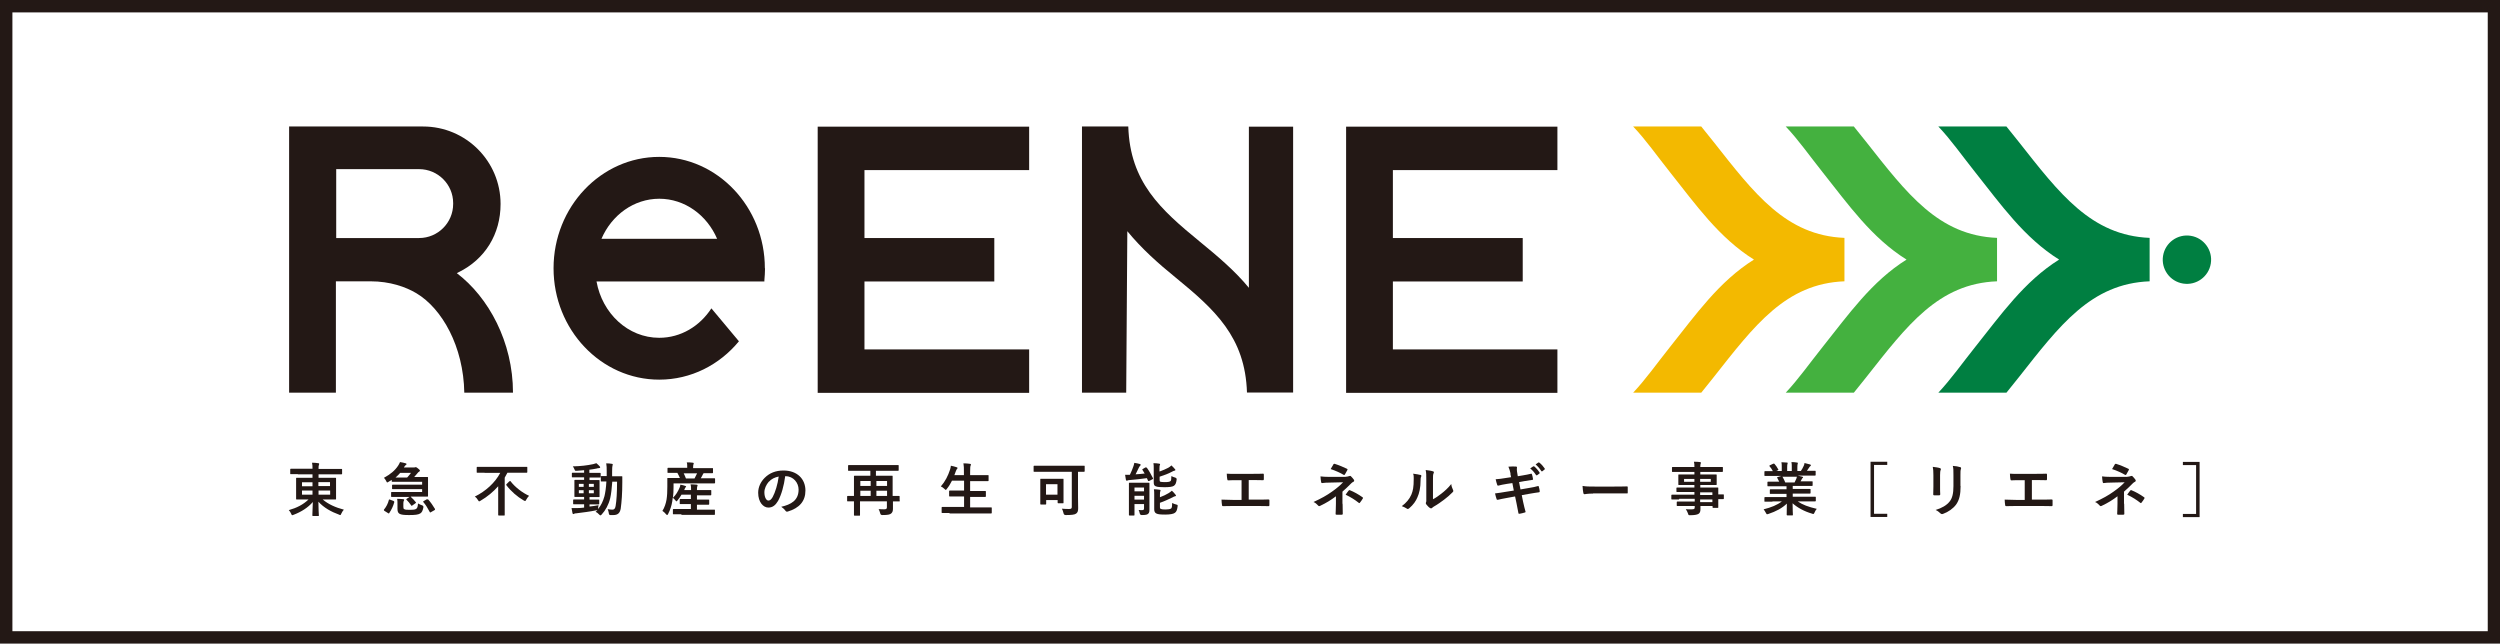 <?xml version="1.0" encoding="UTF-8"?>
<svg id="_レイヤー_2" data-name="レイヤー_2" xmlns="http://www.w3.org/2000/svg" viewBox="0 0 157.12 40.45">
  <defs>
    <style>
      .cls-1 {
        fill: #231815;
      }

      .cls-2 {
        fill: #fff;
      }

      .cls-3 {
        fill: #007f41;
      }

      .cls-4 {
        fill: #f3b900;
      }

      .cls-5 {
        fill: #44b13f;
      }
    </style>
  </defs>
  <g id="_レイヤー_1-2" data-name="レイヤー_1">
    <g>
      <rect class="cls-1" width="157.12" height="40.45"/>
      <rect class="cls-2" x=".78" y=".78" width="155.57" height="38.89"/>
    </g>
    <g>
      <g>
        <g>
          <path class="cls-1" d="M28.71,17.17s.08-.05.11-.06c1.67-.82,2.64-2.4,2.64-4.29,0-2.69-2.18-4.87-4.87-4.87h-8.42v16.73h2.94v-7h2.18c1.22,0,2.21.35,2.88.75,1.61.96,2.96,3.34,3.01,6.25h3.06c0-3.18-1.53-6-3.54-7.52ZM21.13,14.96v-4.33h5.21c1.18,0,2.14.96,2.14,2.13v.06c0,1.18-.96,2.14-2.14,2.14h-5.21Z"/>
          <polygon class="cls-1" points="51.39 24.69 64.68 24.69 64.68 21.96 54.33 21.96 54.33 17.69 62.49 17.69 62.49 14.96 54.33 14.96 54.33 10.69 64.68 10.69 64.68 7.96 51.39 7.96 51.39 24.69"/>
          <polygon class="cls-1" points="84.6 24.69 97.88 24.69 97.88 21.96 87.54 21.96 87.54 17.69 95.7 17.69 95.7 14.96 87.54 14.96 87.54 10.69 97.88 10.69 97.88 7.96 84.6 7.96 84.6 24.69"/>
          <path class="cls-1" d="M78.5,18.1c-.91-1.11-2.03-2.04-3.09-2.91-2.48-2.03-4.39-3.75-4.5-7.24h-2.91v16.73h2.78l.07-10.15c.91,1.11,1.96,2.04,3.02,2.9,2.48,2.03,4.39,3.75,4.5,7.24h2.44s.46,0,.46,0V7.96h-2.78v10.14Z"/>
          <path class="cls-4" d="M110.24,16.32c-2.2-1.37-3.68-3.48-5.27-5.48-.83-1.04-1.53-2.05-2.33-2.89h4.28c.26.32.52.64.77.96,2.57,3.26,4.55,5.89,8.23,6.04v2.73c-3.69.14-5.66,2.78-8.23,6.04-.25.32-.51.64-.77.96h-4.28c.79-.84,1.5-1.85,2.33-2.89,1.59-1.99,3.07-4.11,5.27-5.48Z"/>
          <path class="cls-5" d="M119.83,16.32c-2.2-1.37-3.68-3.48-5.27-5.48-.83-1.04-1.53-2.05-2.33-2.89h4.28c.26.32.52.64.77.96,2.57,3.26,4.55,5.89,8.23,6.04v2.73c-3.69.14-5.66,2.78-8.23,6.04-.25.32-.51.64-.77.96h-4.28c.79-.84,1.5-1.85,2.33-2.89,1.59-1.99,3.07-4.11,5.27-5.48Z"/>
          <path class="cls-3" d="M129.42,16.32c-2.2-1.37-3.68-3.48-5.27-5.48-.83-1.04-1.53-2.05-2.33-2.89h4.28c.26.32.52.64.77.96,2.57,3.26,4.55,5.89,8.23,6.04v2.73c-3.69.14-5.66,2.78-8.23,6.04-.25.32-.51.64-.77.96h-4.28c.79-.84,1.5-1.85,2.33-2.89,1.59-1.99,3.07-4.11,5.27-5.48Z"/>
          <path class="cls-1" d="M48.07,16.86c0-3.86-2.98-7-6.64-7s-6.64,3.14-6.64,7,2.98,7,6.64,7c2,0,3.79-.93,5.01-2.41l-1.73-2.07c-.73,1.12-1.92,1.85-3.28,1.85-1.96,0-3.58-1.53-3.94-3.54h10.55v-.08h0s0,0,0,0c.02-.24.04-.49.04-.74ZM41.43,12.49c1.61,0,3,1.03,3.64,2.52h-7.27c.64-1.49,2.03-2.52,3.64-2.52Z"/>
        </g>
        <circle class="cls-3" cx="137.46" cy="16.32" r="1.52" transform="translate(99.38 149.41) rotate(-80.81)"/>
      </g>
      <g>
        <path class="cls-1" d="M18.72,29.8c-.31,0-.42,0-.44,0-.04,0-.04,0-.04-.04v-.26s0-.04.04-.04c.02,0,.13,0,.44,0h.92c0-.16,0-.25-.03-.38.13,0,.26.01.39.03.04,0,.06.02.06.04,0,.03-.01.05-.02.08-.02.04-.02.1-.02.24h.99c.31,0,.42,0,.45,0,.03,0,.04,0,.04.04v.26s0,.04-.04.04c-.02,0-.13,0-.45,0h-.99v.22h.56c.35,0,.48,0,.5,0,.04,0,.04,0,.04.04,0,.02,0,.12,0,.34v.6c0,.22,0,.32,0,.34,0,.04,0,.04-.04.04-.02,0-.15,0-.5,0h-.3c.35.3.82.51,1.33.64-.07.08-.12.16-.16.25-.03.07-.04.09-.07.09-.02,0-.04-.01-.08-.03-.47-.17-.95-.43-1.29-.81,0,.45.03.8.03.86,0,.04,0,.04-.04.04h-.33s-.04,0-.04-.04c0-.05.02-.4.03-.84-.31.36-.73.62-1.2.8-.04.01-.07.03-.09.03-.03,0-.04-.02-.07-.09-.04-.1-.09-.16-.15-.23.5-.14.91-.35,1.24-.67h-.24c-.35,0-.48,0-.5,0-.04,0-.04,0-.04-.04,0-.03,0-.12,0-.34v-.6c0-.22,0-.32,0-.34,0-.04,0-.04.04-.04.02,0,.15,0,.5,0h.49v-.22h-.92ZM19.64,30.56v-.25h-.66v.25h.66ZM19.64,31.09v-.26h-.66v.26h.66ZM20.01,30.3v.25h.73v-.25h-.73ZM20.75,30.83h-.73v.26h.73v-.26Z"/>
        <path class="cls-1" d="M25.82,31.23c.12.1.21.21.31.33.03.03.02.04-.02.07l-.2.14s-.03.02-.04.02-.02-.01-.03-.03c-.1-.14-.18-.24-.29-.35-.03-.03-.03-.04.01-.06l.18-.12h-.65c-.34,0-.45,0-.47,0-.04,0-.04,0-.04-.04v-.23s0-.04.04-.04c.02,0,.14,0,.47,0h1.44v-.18h-1.37c-.34,0-.46,0-.48,0-.04,0-.04,0-.04-.04v-.2s0-.04.04-.04c.02,0,.14,0,.48,0h1.37v-.18h-1.38c-.35,0-.47,0-.49,0-.04,0-.04,0-.04-.04v-.08c-.07.04-.13.08-.2.12-.04.03-.07.04-.08.04-.03,0-.04-.03-.07-.09-.04-.08-.09-.15-.14-.2.42-.23.69-.46.89-.76.05-.08.09-.15.12-.23.14.02.25.05.36.08.03.01.05.02.05.05,0,.02-.01.04-.04.05-.03.03-.06.05-.12.14v.02s.61,0,.61,0c.04,0,.06,0,.08-.01.02,0,.03-.01.05-.01.03,0,.07.02.15.09.09.07.11.1.11.13,0,.03-.02.05-.06.07-.03.01-.06.05-.11.11-.06.07-.12.14-.19.22h.25c.38,0,.56,0,.58,0,.04,0,.04,0,.04.04,0,.02,0,.13,0,.35v.45c0,.23,0,.33,0,.35,0,.04,0,.04-.04.04-.02,0-.21,0-.58,0h-.46ZM24.75,31.5s.04.03.03.06c-.07.26-.18.48-.32.69-.02.03-.03.03-.07,0l-.24-.15s-.04-.05-.02-.07c.14-.17.25-.37.31-.61.01-.04.02-.04.07-.02l.24.09ZM25.59,30.01c.09-.09.16-.19.24-.29h-.68c-.09.1-.18.2-.29.29h.74ZM24.98,31.65c0-.11,0-.2-.02-.3.13,0,.26.01.37.02.05,0,.07.02.07.04,0,.02,0,.04-.02.06-.02.04-.03.08-.03.16v.23c0,.08.01.12.06.14.06.04.17.04.31.04.28,0,.37-.01.45-.07.06-.04.09-.15.1-.33.08.05.17.09.26.12q.09.03.08.12c-.04.22-.1.33-.2.39-.14.08-.32.1-.71.1-.31,0-.49-.02-.59-.08-.08-.05-.13-.12-.13-.31v-.33ZM26.84,31.39s.05-.02.07,0c.16.18.3.38.43.6.01.03,0,.05-.03.07l-.23.13s-.04.02-.04.02c-.01,0-.02-.01-.03-.03-.13-.25-.26-.46-.4-.62-.03-.03-.02-.05.02-.07l.21-.12Z"/>
        <path class="cls-1" d="M30.46,29.71c-.33,0-.44,0-.46,0-.04,0-.04,0-.04-.04v-.29s0-.04.04-.04c.02,0,.13,0,.46,0h2.18c.33,0,.43,0,.46,0,.04,0,.04,0,.04.04v.29s0,.04-.04.04c-.03,0-.13,0-.46,0h-.75c-.05.1-.11.21-.17.31v1.82c0,.33,0,.5,0,.52,0,.04,0,.04-.04.04h-.33s-.04,0-.04-.04c0-.03,0-.19,0-.52v-1.28c-.31.35-.68.66-1.11.91-.04.02-.06.04-.08.04-.03,0-.04-.02-.08-.08-.05-.09-.11-.16-.2-.22.69-.34,1.27-.87,1.6-1.49h-.99ZM32.02,30.25s.03-.02.04-.02.02,0,.03.02c.29.38.76.73,1.16.91-.07.07-.13.16-.18.25-.03.06-.05.08-.07.08-.02,0-.04-.02-.09-.04-.4-.23-.8-.58-1.08-.95-.03-.03-.02-.04.01-.08l.17-.17Z"/>
        <path class="cls-1" d="M37.01,31.84c.2-.02.4-.05.61-.09-.01.06-.03.11-.03.17v.07c.18-.22.31-.48.4-.81.05-.21.1-.52.12-.92-.21,0-.29,0-.31,0-.04,0-.04,0-.04-.04v-.26s0-.04.04-.04c.02,0,.1,0,.33,0,0-.09,0-.19,0-.29,0-.22,0-.34-.03-.51.13,0,.24.01.36.03.04,0,.05.02.05.04,0,.03-.01.05-.02.09-.01.04-.02.15-.02.37,0,.1,0,.19,0,.28h.21c.28,0,.37,0,.39,0,.04,0,.04,0,.04.04,0,.12,0,.23,0,.34,0,.69-.04,1.23-.1,1.66-.05.27-.18.4-.46.4-.08,0-.14,0-.2,0q-.08,0-.09-.13c-.01-.09-.04-.17-.07-.24.12.02.21.03.3.03.11,0,.17-.06.2-.23.06-.35.09-.84.09-1.53h-.3c-.03.42-.07.78-.13,1.04-.1.41-.29.76-.54,1.03-.04.04-.06.05-.08.05s-.04-.02-.07-.05c-.07-.08-.15-.14-.23-.17.04-.04.08-.07.12-.11-.02,0-.04.01-.07.01-.38.08-.85.14-1.26.19-.05,0-.12.01-.13.03-.02.01-.04.02-.06.02s-.04-.02-.05-.06c-.02-.09-.04-.21-.06-.32.14,0,.25,0,.38,0,.13,0,.26-.01.41-.03v-.21h-.21c-.31,0-.42,0-.44,0-.04,0-.04,0-.04-.04v-.22s0-.04.04-.04c.02,0,.13,0,.44,0h.21v-.16h-.14c-.31,0-.41,0-.43,0-.04,0-.04,0-.04-.04,0-.03,0-.11,0-.3v-.39c0-.2,0-.28,0-.3,0-.04,0-.04.04-.04.02,0,.13,0,.43,0h.14v-.16h-.27c-.33,0-.44,0-.46,0-.04,0-.04,0-.04-.04v-.21s0-.04.04-.04c.02,0,.13,0,.46,0h.27v-.16c-.16.01-.31.03-.47.04-.1,0-.1,0-.13-.08-.03-.08-.07-.14-.11-.2.51-.01.9-.06,1.28-.14.08-.02.14-.04.2-.06.08.07.16.14.21.2.02.03.03.04.03.07,0,.02-.03.04-.08.04-.04,0-.1.01-.16.03-.14.03-.29.05-.44.07v.2h.21c.32,0,.43,0,.46,0,.03,0,.04,0,.04.04v.21s0,.04-.03.04c-.02,0-.14,0-.46,0h-.21v.16h.16c.3,0,.41,0,.43,0,.04,0,.04,0,.04.04,0,.02,0,.1,0,.3v.39c0,.19,0,.28,0,.3,0,.04,0,.04-.04.04-.03,0-.13,0-.43,0h-.16v.16h.13c.31,0,.42,0,.44,0,.04,0,.04,0,.04.04v.22s0,.04-.04.04c-.02,0-.13,0-.44,0h-.13v.17ZM36.68,30.6v-.19h-.3v.19h.3ZM36.68,31v-.19h-.3v.19h.3ZM37.01,30.41v.19h.31v-.19h-.31ZM37.32,30.81h-.31v.19h.31v-.19Z"/>
        <path class="cls-1" d="M42.82,32.32c-.35,0-.47,0-.49,0-.04,0-.04,0-.04-.04v-.25s0-.04.04-.04c.02,0,.14,0,.49,0h.6v-.31h-.19c-.33,0-.44,0-.47,0-.04,0-.04,0-.04-.04v-.24s0-.04.04-.04c.02,0,.13,0,.47,0h.19v-.27h-.59c-.07.12-.15.24-.25.36-.03.04-.05.06-.07.06s-.03-.02-.05-.05c-.06-.08-.13-.14-.18-.18l-.03.23c-.04.26-.13.54-.26.79-.03.05-.04.07-.06.07-.01,0-.03-.01-.06-.04-.07-.09-.17-.18-.24-.22.13-.2.22-.47.26-.71.04-.24.05-.51.05-.82,0-.33,0-.48,0-.5,0-.04,0-.04.04-.04.02,0,.14,0,.48,0h.27c-.05-.12-.11-.23-.16-.32h-.1c-.35,0-.46,0-.48,0-.04,0-.04,0-.04-.04v-.24s0-.04.04-.04c.02,0,.14,0,.48,0h.72v-.03c0-.14,0-.23-.03-.31.13,0,.26,0,.38.02.04,0,.06.02.06.04,0,.03-.01.04-.02.07-.01.03-.02.08-.02.19v.04h.72c.35,0,.47,0,.49,0,.04,0,.04,0,.04.04v.24s0,.04-.04.04c-.02,0-.14,0-.49,0h-.06s-.03.04-.04.06c-.04.09-.09.18-.14.26h.38c.34,0,.46,0,.48,0,.03,0,.04,0,.04.04v.24s0,.04-.04.04c-.02,0-.14,0-.48,0h-2.09v.23c0,.23-.01.46-.04.68.2-.2.31-.39.42-.64.02-.05.04-.11.05-.19.11.02.24.05.31.08.04.01.05.03.05.04,0,.02-.01.03-.03.04-.02.02-.05.08-.07.13l-.02.05h.43v-.04c0-.14,0-.21-.03-.32.13,0,.25.01.38.02.04,0,.06.02.06.04,0,.03-.01.05-.02.07-.01.03-.02.08-.02.19v.04h.39c.34,0,.45,0,.47,0,.04,0,.04,0,.04.04v.25s0,.04-.04.04c-.02,0-.13,0-.47,0h-.39v.27h.26c.33,0,.44,0,.47,0,.04,0,.04,0,.04.04v.24s0,.04-.04.04c-.02,0-.13,0-.47,0h-.26v.31h.59c.35,0,.47,0,.5,0,.04,0,.04,0,.04.04v.25s0,.04-.04.04c-.02,0-.14,0-.5,0h-1.56ZM42.97,29.75c.05.1.1.21.14.32h.54c.06-.11.11-.21.16-.32h-.84Z"/>
        <path class="cls-1" d="M49.35,29.92c-.08.61-.24,1.18-.45,1.56-.16.27-.34.42-.61.42-.32,0-.64-.34-.64-.93,0-.35.15-.68.41-.94.3-.3.69-.46,1.18-.46.87,0,1.38.54,1.38,1.26,0,.67-.38,1.1-1.11,1.32-.08.02-.11,0-.16-.07-.04-.06-.12-.14-.25-.23.61-.14,1.09-.4,1.09-1.08,0-.43-.33-.84-.81-.84h-.01ZM48.32,30.27c-.17.2-.28.44-.28.67,0,.33.13.52.25.52.09,0,.17-.05.27-.22.16-.29.32-.81.38-1.29-.25.05-.46.15-.62.33Z"/>
        <path class="cls-1" d="M56.56,31.47s0,.04-.04.04c-.02,0-.12,0-.4,0,0,.22,0,.37,0,.47,0,.13-.03.22-.11.29-.08.07-.21.1-.56.1q-.11,0-.13-.11c-.03-.1-.06-.2-.1-.26.11,0,.21.01.34.01s.18-.03.18-.12v-.38h-1.69v.35c0,.33,0,.48,0,.51,0,.04,0,.04-.04.04h-.3s-.04,0-.04-.04c0-.03,0-.18,0-.53v-.33c-.27,0-.37,0-.39,0-.03,0-.04,0-.04-.04v-.26s0-.04.04-.04c.02,0,.12,0,.39,0v-.69c0-.35,0-.51,0-.54,0-.03,0-.04.04-.04.02,0,.15,0,.5,0h.49v-.31h-.9c-.33,0-.44,0-.46,0-.04,0-.04,0-.04-.04v-.28s0-.04.04-.04c.02,0,.13,0,.46,0h2.18c.33,0,.44,0,.46,0,.04,0,.04,0,.04.04v.28s0,.04-.04.04c-.02,0-.13,0-.46,0h-.93v.31h.51c.35,0,.48,0,.5,0,.04,0,.04,0,.04.04,0,.02,0,.21,0,.56v.67c.27,0,.38,0,.4,0,.03,0,.04,0,.04.04v.26ZM54.72,30.54v-.31h-.65v.31h.65ZM54.72,31.17v-.33h-.65v.33h.65ZM55.08,30.23v.31h.67v-.31h-.67ZM55.75,31.17v-.33h-.67v.33h.67Z"/>
        <path class="cls-1" d="M59.68,32.24c-.33,0-.44,0-.46,0-.04,0-.04,0-.04-.04v-.3s0-.04.04-.04c.02,0,.13,0,.46,0h.91v-.66h-.4c-.35,0-.48,0-.5,0-.04,0-.04,0-.04-.04v-.29s0-.04.04-.04c.02,0,.14,0,.5,0h.4v-.62h-.76c-.09.18-.19.35-.32.51-.03.04-.05.07-.07.07-.02,0-.04-.02-.08-.06-.07-.07-.16-.13-.23-.16.27-.31.45-.66.58-1.06.03-.08.04-.17.05-.24.12.02.25.06.35.09.04.01.07.03.07.05,0,.02-.01.04-.04.07-.02.02-.04.06-.07.14l-.09.24h.6v-.19c0-.26,0-.37-.03-.55.14,0,.29.01.41.03.04,0,.06.02.06.04,0,.03,0,.05-.02.07-.02.05-.03.14-.03.4v.2h.62c.35,0,.47,0,.5,0,.04,0,.04,0,.04.04v.3s0,.04-.04.04c-.02,0-.14,0-.5,0h-.62v.62h.45c.35,0,.48,0,.5,0,.04,0,.04,0,.04.04v.29s0,.04-.04.04c-.02,0-.14,0-.5,0h-.45v.66h.86c.33,0,.44,0,.46,0,.04,0,.04,0,.04.04v.3s0,.04-.04.04c-.02,0-.13,0-.46,0h-2.16Z"/>
        <path class="cls-1" d="M65.45,29.65c-.32,0-.43,0-.45,0-.04,0-.04,0-.04-.04v-.3s0-.04.04-.04c.02,0,.13,0,.45,0h2.23c.32,0,.43,0,.45,0,.04,0,.04,0,.04.04v.3s0,.04-.04.04c-.02,0-.12,0-.38,0v1.58c0,.38.01.56.01.71,0,.17-.03.27-.13.34-.09.07-.31.09-.65.09q-.12,0-.14-.12c-.03-.11-.06-.21-.1-.28.13.01.3.02.44.02s.18-.03.18-.13v-2.21h-1.91ZM65.42,31.71s-.04,0-.04-.04c0-.03,0-.13,0-.68v-.38c0-.35,0-.46,0-.48,0-.04,0-.04.04-.04.03,0,.12,0,.41,0h.56c.29,0,.38,0,.41,0,.04,0,.04,0,.04.04,0,.02,0,.13,0,.4v.41c0,.53,0,.63,0,.65,0,.04,0,.04-.04.04h-.29s-.04,0-.04-.04v-.16h-.72v.24s0,.04-.04.04h-.29ZM65.74,31.09h.72v-.66h-.72v.66Z"/>
        <path class="cls-1" d="M72,29.38s.05-.01.08.02c.14.19.27.43.38.65.02.04.01.05-.03.07l-.21.11s-.05.02-.07-.02l-.07-.16c-.34.05-.72.09-1.08.12-.07,0-.12.02-.14.03-.02,0-.03.01-.05.01s-.04-.01-.05-.06c-.02-.1-.04-.21-.05-.31.09,0,.2,0,.3,0,.09-.18.17-.38.21-.5.03-.08.05-.14.07-.25.14.02.24.04.34.07.04.01.06.03.06.05s-.02.05-.04.07c-.02.01-.04.05-.07.1-.06.13-.14.3-.21.43.2-.01.39-.03.57-.05-.05-.08-.09-.16-.14-.23-.02-.03-.01-.04.03-.06l.17-.1ZM72.24,31.51c0,.18,0,.38,0,.49,0,.12,0,.22-.08.29-.06.05-.13.08-.4.08q-.11,0-.13-.11c-.02-.09-.04-.15-.07-.21.08.01.13.01.22.01s.12-.03.12-.11v-.27h-.6v.24c0,.29,0,.42,0,.44,0,.03,0,.04-.04.04h-.27s-.04,0-.04-.04c0-.03,0-.15,0-.44v-1.09c0-.29,0-.43,0-.45,0-.04,0-.04.04-.04.03,0,.12,0,.38,0h.45c.27,0,.36,0,.38,0,.04,0,.04,0,.04.04,0,.02,0,.18,0,.48v.65ZM71.3,30.64v.24h.6v-.24h-.6ZM71.9,31.4v-.24h-.6v.24h.6ZM72.89,29.63c.2-.07.37-.15.53-.23.08-.04.15-.1.2-.15.09.08.16.16.22.23.03.03.03.04.03.06,0,.02-.02.04-.05.04-.04,0-.09.03-.17.07-.22.12-.49.22-.77.31v.21c0,.07.01.09.06.11.04.01.13.02.27.02.19,0,.32-.02.36-.07.04-.04.04-.12.05-.31.07.04.17.08.25.1q.09.03.08.12c-.03.22-.07.32-.17.39-.1.07-.31.09-.6.09-.26,0-.45-.01-.55-.06-.08-.03-.12-.1-.12-.24v-.86c0-.16,0-.25-.02-.35.12,0,.24.01.36.03.04,0,.06.02.06.04,0,.03-.01.04-.02.06-.01.03-.02.06-.02.2v.18ZM72.9,31.87c0,.07.01.1.07.12.04.02.13.03.29.03.14,0,.3-.02.35-.07.05-.06.05-.14.06-.34.07.04.17.08.26.1.09.02.09.03.08.12-.03.22-.07.33-.17.4-.09.07-.31.11-.6.11-.27,0-.46-.01-.57-.07-.08-.04-.13-.12-.13-.26v-.91c0-.16,0-.25-.02-.35.12,0,.24.01.36.03.04,0,.06.02.06.04s-.01.04-.02.07c-.01.03-.02.05-.02.19v.17c.2-.07.4-.17.55-.26.08-.05.14-.1.2-.15.09.08.16.16.22.24.03.03.04.05.04.07,0,.02-.03.04-.06.04-.04,0-.09.03-.16.07-.25.12-.5.24-.79.34v.27Z"/>
        <path class="cls-1" d="M78.47,31.4h.52c.24,0,.48,0,.73-.01.04,0,.06.01.06.06,0,.09,0,.2,0,.29,0,.05-.01.07-.05.07-.17,0-.5-.01-.73-.01h-1.45c-.15,0-.38.01-.67.01-.06,0-.07-.01-.08-.07-.01-.08-.03-.21-.03-.34.26.01.54.02.77.02h.49v-1.24h-.28c-.26,0-.41,0-.56.01-.04,0-.05-.02-.06-.08-.01-.07-.03-.21-.03-.34.18.02.33.01.63.01h1.02c.22,0,.42,0,.63-.01.04,0,.05.02.05.06,0,.09,0,.19,0,.28,0,.05-.01.07-.05.07-.24-.01-.42-.01-.62-.01h-.28v1.23Z"/>
        <path class="cls-1" d="M84.38,31.65c0,.32.01.56.01.65,0,.03-.03.05-.07.05-.1,0-.21,0-.31,0-.04,0-.07-.01-.07-.05,0-.1.02-.34.02-.64v-.47c-.32.24-.59.41-.99.6-.02.01-.04.02-.06.02-.02,0-.05-.01-.07-.04-.09-.09-.16-.17-.29-.22.5-.23.84-.42,1.16-.65.3-.21.51-.39.7-.59l-.84.02c-.2,0-.33.01-.48.03-.04,0-.05-.02-.06-.07-.02-.08-.03-.22-.04-.35.16.02.31.03.5.03h1.05c.13-.01.2-.03.26-.05.02-.01.04-.01.05-.01.02,0,.04,0,.06.03.06.05.14.16.18.21.01.02.02.04.02.06,0,.03-.02.05-.05.07-.04.02-.08.04-.12.08-.18.19-.38.37-.57.54v.77ZM83.8,29.18s.04-.04.08-.03c.26.08.59.22.77.31.03.01.04.03.04.04,0,.01,0,.02-.01.04-.04.08-.09.17-.15.27-.01.03-.03.04-.05.04-.01,0-.03,0-.04-.01-.18-.11-.5-.26-.81-.36.07-.12.14-.24.17-.29ZM84.77,30.82s.04-.03.07-.01c.25.1.54.26.79.44.02.01.03.03.03.04,0,.01,0,.03-.01.04-.06.09-.1.17-.18.26-.01.02-.03.03-.04.03s-.03-.01-.05-.03c-.23-.18-.46-.33-.81-.5.08-.12.16-.22.21-.28Z"/>
        <path class="cls-1" d="M89.27,29.84c.06.02.07.06.05.11-.04.08-.04.16-.04.25,0,.45-.08.8-.2,1.06-.09.22-.25.46-.51.68-.04.03-.07.05-.09.05-.02,0-.04-.01-.07-.03-.09-.06-.18-.1-.31-.15.28-.21.47-.43.6-.72.1-.25.15-.45.15-1.02,0-.14,0-.2-.04-.3.21.03.37.05.46.08ZM90.07,31.37c.18-.09.34-.21.51-.34.22-.17.43-.36.63-.61.01.13.05.25.11.37.01.03.02.04.02.06,0,.03-.01.05-.05.09-.18.18-.35.33-.54.47-.19.14-.39.29-.64.43-.07.04-.07.05-.1.08-.02.02-.05.03-.07.03-.02,0-.05-.01-.08-.03-.08-.05-.16-.15-.22-.22-.02-.03-.03-.05-.03-.08,0-.02,0-.03.01-.05.03-.05.02-.09.02-.27v-1.13c0-.31,0-.46-.04-.63.14.02.34.04.45.08.05.01.07.03.07.06,0,.02-.01.05-.03.09-.03.07-.03.14-.03.4v1.21Z"/>
        <path class="cls-1" d="M94.94,29.78c-.04-.18-.08-.31-.14-.45.16-.01.31-.02.47-.01.05,0,.07.02.07.05,0,.04-.02.1,0,.26l.05.3.3-.05c.21-.04.37-.06.55-.11.02,0,.03.01.04.04.03.09.05.19.07.31,0,.03-.02.04-.05.04-.17.03-.33.05-.51.08l-.32.06.09.46.52-.09c.26-.04.43-.08.57-.12.05-.01.06,0,.06.04.03.09.05.18.06.29,0,.03-.02.06-.05.06-.11.01-.33.05-.58.09l-.5.09.08.4c.05.24.11.47.16.65,0,.02-.01.03-.05.04-.08.03-.23.06-.33.08-.05,0-.07-.01-.07-.04-.03-.13-.07-.39-.12-.62l-.09-.43-.49.09c-.25.04-.45.09-.59.12-.04.01-.07,0-.08-.04-.04-.1-.07-.24-.1-.36.22-.03.41-.05.67-.1l.51-.08-.09-.47-.34.05c-.2.03-.44.08-.54.11-.04.01-.05,0-.07-.04-.03-.08-.08-.26-.1-.36.2-.01.39-.04.64-.08l.33-.05-.05-.23ZM96.37,29.31s.03-.01.05,0c.11.09.24.23.34.39.01.02.01.04-.01.06l-.15.11s-.04.01-.06-.01c-.11-.17-.22-.3-.37-.42l.19-.13ZM96.69,29.07s.03-.01.05,0c.13.1.26.25.34.37.01.02.02.04-.01.07l-.14.11s-.05.01-.06-.01c-.1-.16-.21-.29-.36-.42l.18-.13Z"/>
        <path class="cls-1" d="M100.12,31.02c-.36,0-.5.04-.53.04-.04,0-.07-.02-.08-.08-.02-.08-.04-.25-.05-.44.24.04.42.04.78.04h1.16c.27,0,.55,0,.83-.01.05,0,.07,0,.07.05,0,.11,0,.23,0,.34,0,.04-.01.06-.07.05-.27,0-.54,0-.81,0h-1.3Z"/>
        <path class="cls-1" d="M105.52,31.39c-.31,0-.42,0-.44,0-.03,0-.04,0-.04-.04v-.22s0-.04.04-.04c.02,0,.13,0,.44,0h.97v-.17h-.6c-.35,0-.47,0-.49,0-.04,0-.04,0-.04-.04v-.2s0-.04.04-.04c.02,0,.14,0,.49,0h.6v-.16h-.47c-.35,0-.48,0-.5,0-.04,0-.04,0-.04-.04,0-.02,0-.07,0-.19v-.2c0-.12,0-.17,0-.19,0-.04,0-.04.04-.04.02,0,.15,0,.5,0h.47v-.16h-.91c-.33,0-.44,0-.46,0-.04,0-.04,0-.04-.04v-.23s0-.04.04-.04c.02,0,.13,0,.46,0h.91c0-.14,0-.23-.03-.33.13,0,.25,0,.38.02.03,0,.06.02.06.04,0,.03-.01.05-.02.07-.01.04-.02.08-.02.2h.92c.33,0,.44,0,.46,0,.04,0,.04,0,.04.04v.23s0,.04-.04.04c-.02,0-.13,0-.46,0h-.92v.16h.48c.35,0,.48,0,.51,0,.04,0,.04,0,.04.04,0,.02,0,.07,0,.19v.2c0,.12,0,.17,0,.19,0,.04,0,.04-.04.04-.03,0-.15,0-.51,0h-.48v.16h.59c.35,0,.48,0,.5,0,.04,0,.04,0,.04.04,0,.02,0,.11,0,.31v.08c.21,0,.3,0,.31,0,.03,0,.04,0,.04.04v.22s0,.04-.04.04c-.02,0-.1,0-.31,0v.18c0,.22,0,.31,0,.33,0,.04,0,.04-.04.04h-.28s-.04,0-.04-.04v-.08h-.76c0,.07,0,.13,0,.18,0,.17-.03.26-.13.32-.09.05-.25.08-.51.08-.11,0-.11,0-.14-.1-.03-.09-.08-.19-.14-.28.13.01.23.02.37.01.16,0,.19-.03.19-.13v-.08h-.59c-.35,0-.47,0-.5,0-.04,0-.04,0-.04-.04v-.2s0-.04.04-.04c.02,0,.14,0,.5,0h.59v-.17h-.97ZM106.49,30.28v-.18h-.65v.18h.65ZM107.52,30.1h-.67v.18h.67v-.18ZM106.85,30.94v.17h.77v-.17h-.77ZM107.62,31.56v-.17h-.77v.17h.77Z"/>
        <path class="cls-1" d="M111.39,31.53c-.33,0-.43,0-.46,0-.04,0-.04,0-.04-.04v-.21s0-.04.04-.04c.02,0,.13,0,.46,0h.89v-.2h-.51c-.35,0-.48,0-.5,0-.04,0-.04,0-.04-.04v-.21s0-.04.04-.04c.02,0,.15,0,.5,0h.51v-.19h-.68c-.35,0-.46,0-.48,0-.04,0-.04,0-.04-.04v-.21s0-.04.04-.04c.02,0,.14,0,.48,0h.22c-.04-.09-.08-.16-.12-.23-.02-.03-.02-.05.03-.06l.24-.07h-.58c-.33,0-.43,0-.46,0-.04,0-.04,0-.04-.04v-.22s0-.04.04-.04c.02,0,.13,0,.46,0h.03c-.06-.12-.12-.21-.21-.31-.02-.03-.01-.04.03-.06l.21-.1s.05-.01.07.01c.09.1.18.23.24.35.02.03.02.04-.03.06l-.09.04h.34v-.24c0-.13,0-.21-.02-.31.11,0,.25.01.35.02.03,0,.04.01.04.03,0,.02,0,.04-.01.06-.01.03-.02.08-.02.2v.24h.29v-.24c0-.13,0-.22-.02-.32.11,0,.25.01.35.03.03,0,.05.01.05.03s0,.04-.01.06c-.01.03-.02.08-.02.2v.24h.22c.07-.1.12-.19.17-.3.03-.05.05-.11.06-.2.13.03.25.06.35.09.03.01.05.03.05.05,0,.03-.01.04-.04.06-.03.02-.04.04-.06.07-.05.08-.1.15-.15.22h.05c.33,0,.43,0,.46,0,.04,0,.04,0,.04.04v.22s0,.04-.04.04c-.02,0-.13,0-.46,0h-.63c.09.02.18.04.29.07.03,0,.05.02.05.04,0,.03-.02.04-.04.05-.02.01-.04.05-.05.08l-.07.12h.24c.35,0,.46,0,.48,0,.04,0,.04,0,.04.04v.21s0,.04-.04.04c-.02,0-.14,0-.48,0h-.73v.19h.58c.35,0,.48,0,.5,0,.04,0,.04,0,.04.04v.21s0,.04-.04.04c-.02,0-.14,0-.5,0h-.58v.2h.95c.33,0,.43,0,.46,0,.04,0,.04,0,.04.04v.21s0,.04-.04.04c-.02,0-.13,0-.46,0h-.64c.3.21.68.35,1.2.47-.05.06-.1.13-.14.23-.03.07-.04.09-.08.09-.02,0-.04,0-.08-.02-.49-.14-.92-.38-1.22-.65,0,.43.02.65.02.72,0,.04,0,.04-.04.04h-.31s-.04,0-.04-.04c0-.06.01-.27.01-.7-.3.29-.68.49-1.16.65-.04.01-.07.02-.08.02-.03,0-.05-.03-.08-.09-.05-.09-.1-.17-.14-.22.48-.12.85-.27,1.15-.5h-.59ZM112.79,30.31c.03-.06.06-.12.1-.21.02-.04.03-.08.04-.14h-.92s.02.01.03.03c.05.09.11.2.16.33h.59Z"/>
        <path class="cls-1" d="M118.61,29.22h-.83v3.07h.83v.2h-1.05v-3.47h1.05v.2Z"/>
        <path class="cls-1" d="M121.51,29.87c0-.25-.01-.39-.04-.53.15.02.34.04.45.08.04.01.06.03.06.06,0,.02,0,.04-.01.05-.03.07-.04.16-.04.34v.73c0,.19,0,.33.01.46,0,.05-.02.07-.08.07h-.29c-.05,0-.07-.02-.07-.06,0-.13.01-.34.01-.49v-.71ZM123.22,30.54c0,.54-.08.89-.29,1.18-.18.24-.49.46-.8.57-.03.01-.05.02-.08.02-.03,0-.05-.01-.09-.04-.09-.09-.18-.16-.31-.22.39-.12.69-.29.88-.53.17-.21.24-.51.24-.97v-.68c0-.31,0-.43-.04-.59.17.01.35.04.47.08.04.01.05.03.05.06,0,.02,0,.04-.01.06-.03.08-.03.17-.03.39v.67Z"/>
        <path class="cls-1" d="M127.69,31.4h.52c.24,0,.48,0,.73-.01.04,0,.06.01.06.06,0,.09,0,.2,0,.29,0,.05-.01.07-.05.07-.17,0-.5-.01-.73-.01h-1.45c-.15,0-.38.01-.67.01-.06,0-.07-.01-.08-.07-.01-.08-.03-.21-.03-.34.26.01.54.02.77.02h.49v-1.24h-.28c-.26,0-.41,0-.56.01-.04,0-.05-.02-.06-.08-.01-.07-.03-.21-.03-.34.18.02.33.01.63.01h1.02c.22,0,.42,0,.63-.01.04,0,.05.02.05.06,0,.09,0,.19,0,.28,0,.05-.01.07-.05.07-.24-.01-.42-.01-.62-.01h-.28v1.23Z"/>
        <path class="cls-1" d="M133.5,31.65c0,.32.01.56.01.65,0,.03-.03.05-.07.05-.1,0-.21,0-.31,0-.04,0-.07-.01-.07-.05,0-.1.02-.34.02-.64v-.47c-.32.24-.59.41-.99.6-.02.01-.04.02-.06.02-.02,0-.05-.01-.07-.04-.09-.09-.16-.17-.29-.22.5-.23.84-.42,1.16-.65.3-.21.51-.39.7-.59l-.84.02c-.2,0-.33.01-.48.03-.04,0-.05-.02-.06-.07-.02-.08-.03-.22-.04-.35.16.02.31.03.5.03h1.05c.13-.01.2-.03.26-.05.02-.01.04-.01.05-.01.02,0,.04,0,.06.03.06.05.14.16.18.21.01.02.02.04.02.06,0,.03-.02.05-.05.07-.04.02-.08.04-.12.08-.18.19-.38.37-.57.54v.77ZM132.91,29.18s.04-.04.08-.03c.26.08.59.22.77.31.03.01.04.03.04.04,0,.01,0,.02-.01.04-.04.08-.09.17-.15.27-.01.03-.03.04-.05.04-.01,0-.03,0-.04-.01-.18-.11-.5-.26-.81-.36.07-.12.14-.24.17-.29ZM133.89,30.82s.04-.03.07-.01c.25.1.54.26.79.44.02.01.03.03.03.04,0,.01,0,.03-.01.04-.06.09-.1.17-.18.26-.01.02-.03.03-.04.03s-.03-.01-.05-.03c-.23-.18-.46-.33-.81-.5.08-.12.16-.22.21-.28Z"/>
        <path class="cls-1" d="M138.24,29.03v3.47h-1.05v-.2h.83v-3.07h-.83v-.2h1.05Z"/>
      </g>
    </g>
  </g>
</svg>